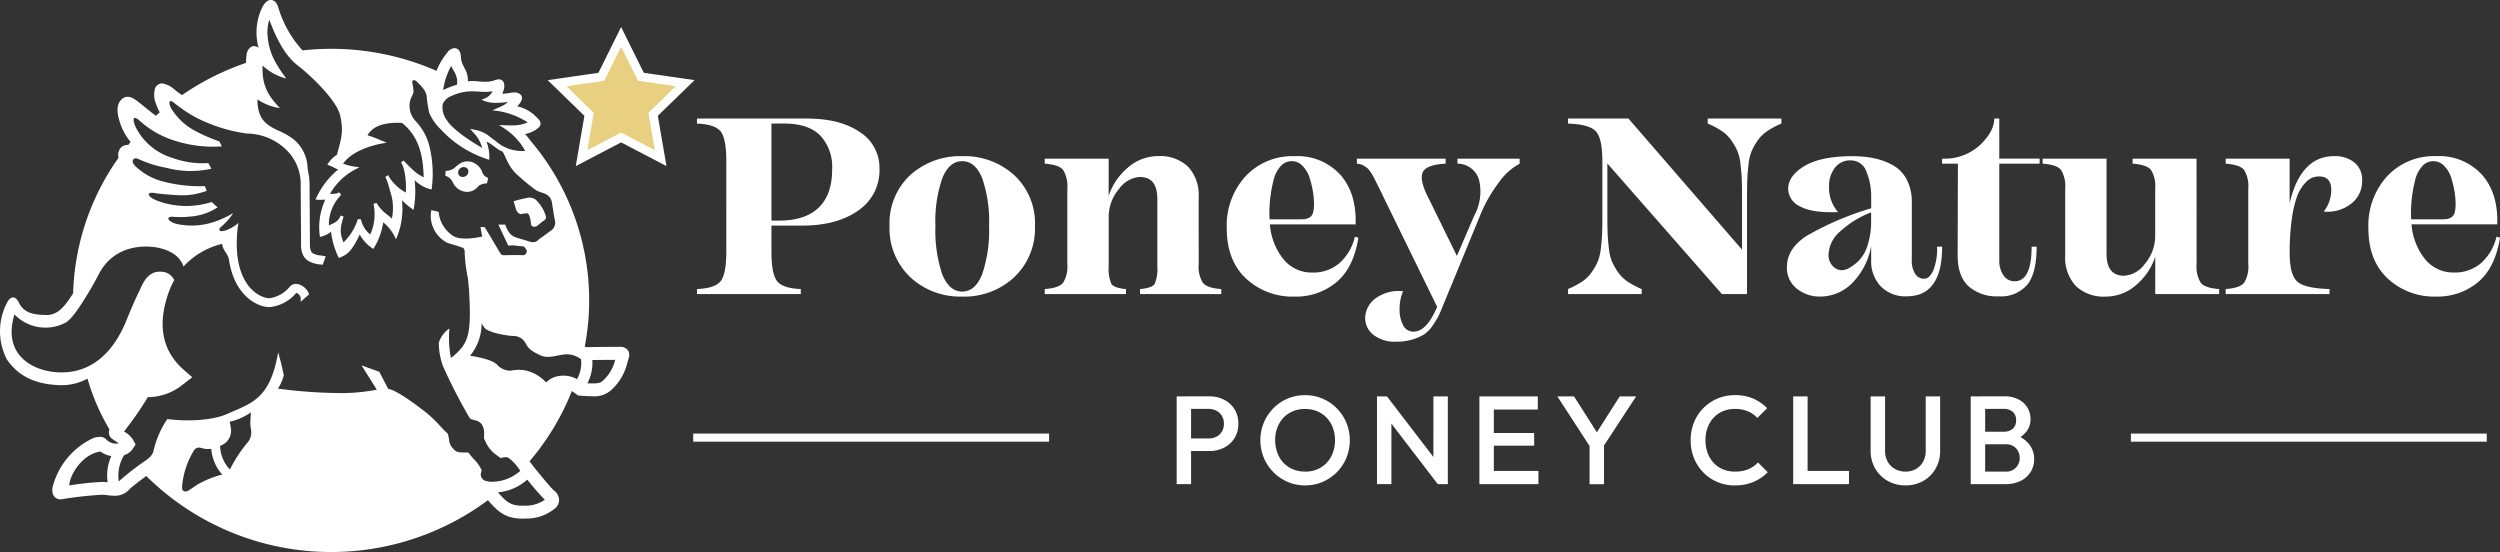 <svg xmlns="http://www.w3.org/2000/svg" xmlns:xlink="http://www.w3.org/1999/xlink" id="Groupe_14763" data-name="Groupe 14763" width="430.246" height="95.001" viewBox="0 0 430.246 95.001"><rect x="0" y="0" width="430.246" height="95.001" fill="#333333" stroke="none"/><defs><clipPath id="clip-path"><rect id="Rectangle_12" data-name="Rectangle 12" width="108.29" height="95.002" fill="#fff"></rect></clipPath></defs><path id="Trac&#xE9;_1" data-name="Trac&#xE9; 1" d="M19.83-43.4q5.7,0,9.1,2.309a7.284,7.284,0,0,1,3.409,6.365A8.317,8.317,0,0,1,28.7-27.585q-3.646,2.611-9.731,2.611H13.746v4.445q0,3.884.971,5.113t4.078,1.359v.863H.93v-.863q3.107-.129,4.078-1.359t.971-5.113V-36.064q0-3.884-.971-5.113T.93-42.537V-43.4ZM15.084-25.838q4.488,0,6.8-2.244T24.188-34.6a7.909,7.909,0,0,0-2.071-5.912q-2.071-2.028-6.171-2.028h-2.2v16.7Zm22.525-7.81a12.784,12.784,0,0,1,8.975-3.279,12.706,12.706,0,0,1,8.954,3.279,11.283,11.283,0,0,1,3.56,8.716,11.541,11.541,0,0,1-3.56,8.824,12.564,12.564,0,0,1-8.954,3.344,12.564,12.564,0,0,1-8.954-3.344,11.541,11.541,0,0,1-3.56-8.824A11.317,11.317,0,0,1,37.608-33.648ZM43.132-16.6q1.208,2.977,3.452,2.977t3.431-3A23.27,23.27,0,0,0,51.2-24.931a22.568,22.568,0,0,0-1.187-8.2q-1.187-2.934-3.431-2.934t-3.43,2.934a22.568,22.568,0,0,0-1.187,8.2A23.855,23.855,0,0,0,43.132-16.6Zm44.143-1.769a5.288,5.288,0,0,0,.734,3.258q.734.885,3.15,1.057v.863H77.178v-.863q2.071-.173,2.524-.906a6.436,6.436,0,0,0,.453-2.977V-29.592q0-3.754-3.021-3.754A4.8,4.8,0,0,0,73.6-31.339a7.448,7.448,0,0,0-1.812,4.768v8.63a6.436,6.436,0,0,0,.453,2.977q.453.734,2.524.906v.863H60.78v-.863q2.416-.173,3.15-1.057a5.288,5.288,0,0,0,.734-3.258V-31.318a5.288,5.288,0,0,0-.734-3.258q-.734-.885-3.15-1.057V-36.5h11v6.429a10.807,10.807,0,0,1,3.323-4.9,7.843,7.843,0,0,1,5.178-1.963,6.958,6.958,0,0,1,5.178,1.834,7.144,7.144,0,0,1,1.812,5.243Zm26.883-4.7.6.173q-.82,5.178-3.776,7.659a10.864,10.864,0,0,1-7.228,2.481,11.719,11.719,0,0,1-8.328-3.107q-3.323-3.107-3.323-8.673a12.6,12.6,0,0,1,3.215-8.911,11.007,11.007,0,0,1,8.479-3.474,9.949,9.949,0,0,1,7.832,3.172q2.826,3.172,2.654,8.565H99.53a10.871,10.871,0,0,0,2.373,6.041,6.223,6.223,0,0,0,4.919,2.244,6.867,6.867,0,0,0,4.725-1.661A8.751,8.751,0,0,0,114.158-23.076ZM103.284-36.064a2.537,2.537,0,0,0-1.942.906,5.431,5.431,0,0,0-1.187,2.373,24.055,24.055,0,0,0-.539,2.848,22.593,22.593,0,0,0-.173,2.8,9.629,9.629,0,0,0,.043,1.079h5.135a8,8,0,0,0,.971-.043,2.24,2.24,0,0,0,.755-.28,1.3,1.3,0,0,0,.6-.8,5.309,5.309,0,0,0,.173-1.51,13.69,13.69,0,0,0-.173-2.071,16.5,16.5,0,0,0-.561-2.373,5.114,5.114,0,0,0-1.208-2.093A2.575,2.575,0,0,0,103.284-36.064Zm28.523-.432h10.7v.863a10.508,10.508,0,0,0-3.581,3.236,25.017,25.017,0,0,0-3.279,5.825l-6.343,15.4q-.475,1.208-.8,1.834a15.686,15.686,0,0,1-.992,1.6,5.349,5.349,0,0,1-1.424,1.467,8.065,8.065,0,0,1-1.985.885A9.23,9.23,0,0,1,121.321-5a6.009,6.009,0,0,1-3.991-1.187,3.634,3.634,0,0,1-1.4-2.87,4.235,4.235,0,0,1,1.748-3.366,6.7,6.7,0,0,1,4.768-1.251,7.763,7.763,0,0,0-.6,3.064,5.765,5.765,0,0,0,.6,2.762,1.945,1.945,0,0,0,1.812,1.122q2.244,0,4.056-4.272L119.12-29.807q-.216-.475-.583-1.208L118-32.094,117.545-33q-.28-.561-.432-.8t-.41-.6a2.14,2.14,0,0,0-.475-.518l-.5-.345a1.614,1.614,0,0,0-.583-.259q-.3-.065-.647-.108V-36.5h15.275v.863q-3.409.173-3.97,1.553t1.165,4.66l4.747,9.666L134.7-26.7a8.668,8.668,0,0,0,.841-6.063,3.842,3.842,0,0,0-3.733-2.87Zm19.03,23.3v-.863a14.177,14.177,0,0,0,2.438-1.295,6.218,6.218,0,0,0,1.661-1.64,11.079,11.079,0,0,0,1.014-1.791,8.4,8.4,0,0,0,.539-2.309q.173-1.467.216-2.632T156.748-27v-9.062q0-3.884-1.1-5.113t-4.811-1.359V-43.4h10.4l19.547,22.568v-8.76q0-2.114-.043-3.279t-.216-2.632a8.4,8.4,0,0,0-.539-2.309,11.081,11.081,0,0,0-1.014-1.791,6.218,6.218,0,0,0-1.661-1.64,14.178,14.178,0,0,0-2.438-1.295V-43.4h12.686v.863a14.177,14.177,0,0,0-2.438,1.295,6.218,6.218,0,0,0-1.661,1.64,11.082,11.082,0,0,0-1.014,1.791A8.4,8.4,0,0,0,181.9-35.5q-.173,1.467-.216,2.632t-.043,3.279v16.4h-4.315l-19.72-22.482V-27q0,2.114.043,3.279t.216,2.632a8.4,8.4,0,0,0,.539,2.309,11.08,11.08,0,0,0,1.014,1.791,6.219,6.219,0,0,0,1.661,1.64,14.178,14.178,0,0,0,2.438,1.295v.863Zm63.518-8.156h.863q0,8.544-6.084,8.544a5.894,5.894,0,0,1-4.488-1.726,6.248,6.248,0,0,1-1.64-4.488v-2.416a12.04,12.04,0,0,1-3.323,6.408,7.751,7.751,0,0,1-5.437,2.265,6.275,6.275,0,0,1-4.035-1.359,4.514,4.514,0,0,1-1.7-3.733q0-3.15,3.387-5.351a51.311,51.311,0,0,1,11.111-4.747v-1.9a11.18,11.18,0,0,0-.82-4.423,2.827,2.827,0,0,0-2.762-1.92,3.2,3.2,0,0,0-2.675,1.295,4.956,4.956,0,0,0-.992,3.107A6.355,6.355,0,0,0,197.31-27.3q-4.445.173-6.516-.971a3.4,3.4,0,0,1-2.071-3q0-2.287,2.826-3.97t8.22-1.683a18.291,18.291,0,0,1,3.8.367,11.155,11.155,0,0,1,3.236,1.23,5.94,5.94,0,0,1,2.352,2.481A8.273,8.273,0,0,1,210-28.988v9.925a4.046,4.046,0,0,0,.6,2.416,1.814,1.814,0,0,0,1.51.82q.949,0,1.6-1.467A10.289,10.289,0,0,0,214.354-21.35Zm-16.4,4.056a2.855,2.855,0,0,0,1.316-.41,7.706,7.706,0,0,0,1.64-1.273A6.636,6.636,0,0,0,202.4-21.63a13.031,13.031,0,0,0,.6-4.164v-1.467A16.928,16.928,0,0,0,197.7-24a5.538,5.538,0,0,0-2.028,3.991,2.667,2.667,0,0,0,.734,2.007A2.214,2.214,0,0,0,197.957-17.294ZM232-35.633h-6.947V-19.02a4.346,4.346,0,0,0,.734,2.611,2.246,2.246,0,0,0,1.9,1.014q2.934,0,2.934-5.955h.863q0,4.574-1.618,6.559a6,6,0,0,1-4.941,1.985,7.328,7.328,0,0,1-5.157-1.726q-1.877-1.726-1.877-5.351l.043-15.75h-2.719V-36.5a9.019,9.019,0,0,0,6.537-2.352q2.438-2.352,2.438-4.552h.863v6.9H232Zm27.013,17.26a5.288,5.288,0,0,0,.734,3.258q.734.885,3.15,1.057v.863h-11v-6.429a10.807,10.807,0,0,1-3.323,4.9,7.843,7.843,0,0,1-5.178,1.963,6.958,6.958,0,0,1-5.178-1.834A7.144,7.144,0,0,1,236.4-19.84V-31.318a5.288,5.288,0,0,0-.734-3.258q-.734-.885-3.15-1.057V-36.5h11v16.4q0,3.754,3.021,3.754a4.8,4.8,0,0,0,3.538-2.007,7.448,7.448,0,0,0,1.812-4.768v-8.2a5.288,5.288,0,0,0-.734-3.258q-.734-.885-3.15-1.057V-36.5h11ZM287.5-32.7a4.865,4.865,0,0,1-1.877,3.948,6.565,6.565,0,0,1-4.725,1.359,6.134,6.134,0,0,0,1.295-3.668q0-2.373-2.071-2.373a3.537,3.537,0,0,0-1.165.194,3.674,3.674,0,0,0-1.316.992,6.747,6.747,0,0,0-1.295,2.136,18.318,18.318,0,0,0-.928,3.884,39.992,39.992,0,0,0-.388,5.955q0,3.711,1.273,4.9t5.588,1.316v.863H264.021v-.863q2.416-.173,3.15-1.057a5.288,5.288,0,0,0,.734-3.258V-31.318a5.288,5.288,0,0,0-.734-3.258q-.734-.885-3.15-1.057V-36.5h11v7.681q1.9-8.112,7.681-8.112a5.327,5.327,0,0,1,3.452,1.079A3.809,3.809,0,0,1,287.5-32.7Zm23.129,9.623.6.173q-.82,5.178-3.776,7.659a10.864,10.864,0,0,1-7.228,2.481A11.719,11.719,0,0,1,291.9-15.87q-3.323-3.107-3.323-8.673a12.6,12.6,0,0,1,3.215-8.911,11.007,11.007,0,0,1,8.479-3.474,9.95,9.95,0,0,1,7.832,3.172q2.826,3.172,2.654,8.565H296a10.871,10.871,0,0,0,2.373,6.041,6.224,6.224,0,0,0,4.919,2.244,6.867,6.867,0,0,0,4.725-1.661A8.751,8.751,0,0,0,310.624-23.076ZM299.75-36.064a2.537,2.537,0,0,0-1.942.906,5.431,5.431,0,0,0-1.187,2.373,24.047,24.047,0,0,0-.539,2.848,22.6,22.6,0,0,0-.173,2.8,9.624,9.624,0,0,0,.043,1.079h5.135a8,8,0,0,0,.971-.043,2.241,2.241,0,0,0,.755-.28,1.3,1.3,0,0,0,.6-.8,5.309,5.309,0,0,0,.173-1.51,13.689,13.689,0,0,0-.173-2.071,16.493,16.493,0,0,0-.561-2.373,5.113,5.113,0,0,0-1.208-2.093A2.575,2.575,0,0,0,299.75-36.064Z" transform="translate(119.018 63.802)" fill="#fff"></path><path id="Trac&#xE9;_2" data-name="Trac&#xE9; 2" d="M-103.758-12.387v-2.158h3.776a2.935,2.935,0,0,0,1.365-.309,2.328,2.328,0,0,0,.943-.88,2.574,2.574,0,0,0,.345-1.358,2.574,2.574,0,0,0-.345-1.358,2.328,2.328,0,0,0-.943-.88,2.935,2.935,0,0,0-1.365-.309h-3.776v-2.158h3.905a5.508,5.508,0,0,1,2.557.583A4.489,4.489,0,0,1-95.5-19.576a4.585,4.585,0,0,1,.658,2.481A4.606,4.606,0,0,1-95.5-14.61,4.479,4.479,0,0,1-97.3-12.97a5.508,5.508,0,0,1-2.557.583Zm-1.7,5.7v-15.1h2.481v15.1Zm22.136.216a7.553,7.553,0,0,1-3.021-.6,7.728,7.728,0,0,1-2.46-1.672,7.762,7.762,0,0,1-1.651-2.481,7.75,7.75,0,0,1-.593-3.031,7.672,7.672,0,0,1,.593-3.021,7.886,7.886,0,0,1,1.64-2.47,7.492,7.492,0,0,1,2.438-1.661,7.593,7.593,0,0,1,3.01-.593,7.593,7.593,0,0,1,3.01.593,7.614,7.614,0,0,1,2.449,1.661,7.762,7.762,0,0,1,1.651,2.481,7.751,7.751,0,0,1,.593,3.031,7.751,7.751,0,0,1-.593,3.031,7.725,7.725,0,0,1-1.64,2.47A7.722,7.722,0,0,1-80.337-7.08,7.422,7.422,0,0,1-83.326-6.476Zm-.043-2.373a5.132,5.132,0,0,0,2.686-.69,4.878,4.878,0,0,0,1.812-1.909,5.835,5.835,0,0,0,.658-2.816,5.994,5.994,0,0,0-.378-2.168,5.075,5.075,0,0,0-1.068-1.7,4.724,4.724,0,0,0-1.629-1.111,5.4,5.4,0,0,0-2.082-.388,5.153,5.153,0,0,0-2.665.68,4.82,4.82,0,0,0-1.812,1.888,5.772,5.772,0,0,0-.658,2.8,6.17,6.17,0,0,0,.378,2.19,5,5,0,0,0,1.057,1.715A4.787,4.787,0,0,0-85.44-9.248,5.29,5.29,0,0,0-83.369-8.849Zm12.384,2.158v-15.1h1.726l.755,2.848V-6.691Zm10.464,0-9.04-11.8.3-3.3,9.04,11.8Zm0,0-.755-2.654V-21.794h2.481v15.1Zm7.163,0v-15.1h2.481v15.1Zm1.7,0V-8.957H-43.2v2.265Zm0-6.624v-2.179h7.724v2.179Zm0-6.214v-2.265h8.35v2.265Zm17.606,6.8-5.89-9.062h2.87l4.6,7.228H-33.81l4.6-7.228h2.826l-5.933,9.062Zm-.345,6.041v-7.595h2.481v7.595Zm25.006.216a7.649,7.649,0,0,1-3.031-.593A7.371,7.371,0,0,1-14.845-8.73a7.5,7.5,0,0,1-1.6-2.481A8.141,8.141,0,0,1-17-14.243a8.141,8.141,0,0,1,.561-3.031,7.382,7.382,0,0,1,1.6-2.47,7.6,7.6,0,0,1,2.427-1.661,7.53,7.53,0,0,1,3.031-.6,7.655,7.655,0,0,1,3.172.6,7.965,7.965,0,0,1,2.373,1.64l-1.683,1.683a4.635,4.635,0,0,0-1.629-1.143,5.65,5.65,0,0,0-2.233-.41,5.257,5.257,0,0,0-2.05.388,4.639,4.639,0,0,0-1.607,1.111,5,5,0,0,0-1.046,1.715,6.242,6.242,0,0,0-.367,2.179,6.242,6.242,0,0,0,.367,2.179,5,5,0,0,0,1.046,1.715,4.639,4.639,0,0,0,1.607,1.111,5.257,5.257,0,0,0,2.05.388A5.822,5.822,0,0,0-7.046-9.27a4.756,4.756,0,0,0,1.629-1.154l1.683,1.683A7.563,7.563,0,0,1-6.172-7.08,8.06,8.06,0,0,1-9.386-6.476ZM.646-6.691v-15.1H3.127v15.1Zm1.7,0V-8.957h7.9v2.265Zm17.634.216a6.092,6.092,0,0,1-3.077-.776,5.713,5.713,0,0,1-2.143-2.127,5.964,5.964,0,0,1-.785-3.052v-9.364h2.481v9.342a3.793,3.793,0,0,0,.463,1.912,3.216,3.216,0,0,0,1.263,1.252,3.661,3.661,0,0,0,1.794.44,3.563,3.563,0,0,0,1.787-.439A3.2,3.2,0,0,0,23-10.538a3.81,3.81,0,0,0,.454-1.892v-9.364h2.481v9.385a5.965,5.965,0,0,1-.775,3.042,5.7,5.7,0,0,1-2.114,2.115A5.992,5.992,0,0,1,19.984-6.476ZM32.9-6.691V-8.849h4.337a2.23,2.23,0,0,0,1.769-.712,2.411,2.411,0,0,0,.626-1.64,2.488,2.488,0,0,0-.28-1.165,2.149,2.149,0,0,0-.82-.863,2.471,2.471,0,0,0-1.295-.324H32.9V-15.71h3.97a2.315,2.315,0,0,0,1.553-.5,1.82,1.82,0,0,0,.583-1.467,1.82,1.82,0,0,0-.583-1.467,2.315,2.315,0,0,0-1.553-.5H32.9v-2.158h4.035a5.21,5.21,0,0,1,2.546.561,3.762,3.762,0,0,1,1.51,1.446,3.819,3.819,0,0,1,.5,1.9A3.469,3.469,0,0,1,40.83-15.8,4.612,4.612,0,0,1,38.9-14.329l.194-.777a5.148,5.148,0,0,1,2.222,1.64,4,4,0,0,1,.8,2.481,4.132,4.132,0,0,1-.572,2.136A4.177,4.177,0,0,1,39.86-7.285a5.735,5.735,0,0,1-2.729.593Zm-1.7,0v-15.1h2.481v15.1Z" transform="translate(307.959 90.009)" fill="#fff"></path><path id="Ligne_1" data-name="Ligne 1" d="M61.246.392H0V-1H61.246Z" transform="translate(366.722 75.618)" fill="#fff"></path><path id="Ligne_2" data-name="Ligne 2" d="M61.246.392H0V-1H61.246Z" transform="translate(119.301 75.618)" fill="#fff"></path><g id="Groupe_5" data-name="Groupe 5"><g id="Groupe_3" data-name="Groupe 3"><g id="Groupe_4" data-name="Groupe 4" clip-path="url(#clip-path)"><path id="Trac&#xE9;_4" data-name="Trac&#xE9; 4" d="M100.638,59.635a42.358,42.358,0,0,0-9.367-35.449,10.924,10.924,0,0,0-.9-1.109,5.331,5.331,0,0,0,1.8-.725c.438-.3.815-.562.856-1.015a1.131,1.131,0,0,0-.413-.877l-.127-.143a6.747,6.747,0,0,0-3.478-2.03c.426-.423,1.155-1.232.665-1.923a1.493,1.493,0,0,0-1.2-.45,2.975,2.975,0,0,0-.527.048,10.586,10.586,0,0,1-1.52.179,2.075,2.075,0,0,0,.147-.36,2.137,2.137,0,0,0,.11-1.611.91.91,0,0,0-.829-.517,3.018,3.018,0,0,0-.957.241,4.9,4.9,0,0,1-1.588.172H83.1c-.266,0-.5-.03-.731-.055a8.959,8.959,0,0,0-1.005-.065,7.528,7.528,0,0,0-.84.049,4.134,4.134,0,0,0-.592-2.292c-.045-.084-.088-.157-.116-.225l-.111-.24a3.761,3.761,0,0,1-.394-1.607c-.081-1.037-.649-1.27-.887-1.322l-.141-.022h-.064a1.656,1.656,0,0,0-1.217.732,11.79,11.79,0,0,0-1.881,3.171A45.19,45.19,0,0,0,56.98,8.4a46.1,46.1,0,0,0-4.92.271,19,19,0,0,1-4.117-7.213C47.633.2,46.985,0,46.62,0c-.585,0-1.1.468-1.546,1.391a9.894,9.894,0,0,0-.567,6.848,1.249,1.249,0,0,0-.787-.3,1.023,1.023,0,0,0-.473.114,1.826,1.826,0,0,0-.82,1.476,8.87,8.87,0,0,0-.086,1.293,44.715,44.715,0,0,0-11.014,5.545c-.035-.023-.077-.048-.111-.071-.377-.26-.725-.521-1.043-.761a4.367,4.367,0,0,0-2.245-1.187,1.219,1.219,0,0,0-.338.048,1.413,1.413,0,0,0-.872.7,3.97,3.97,0,0,0,.169,2.859,7.181,7.181,0,0,0,.608,1.377c-.226.2-.451.393-.673.593-.527-.391-1.219-.941-2.267-1.79-1.1-.891-1.827-1.48-2.581-1.48a1.385,1.385,0,0,0-.771.235c-1.361.887-1.011,2.694-.631,3.975A10.281,10.281,0,0,0,22.48,24.44c-.141.169-.275.341-.412.511-.025,0-.05-.008-.075-.008a1.63,1.63,0,0,0-1.172.434,1.96,1.96,0,0,0-.423,1.779,42.359,42.359,0,0,0-7.811,23.3l0,.009C10.9,53.2,9.687,54.213,7.991,54.213h0c-1.926-.046-3.818-.2-4.731-2.115-.525-1.1-1.313-1.251-1.947-.2a10.585,10.585,0,0,0-.133,9.955c1.949,2.838,4.773,4.243,8.891,4.424a9.316,9.316,0,0,0,4.991-1.117,36.8,36.8,0,0,0,3.774,8.734,1.394,1.394,0,0,0,.5,1.661l.591.4c.1.067.29.192.482.322a.337.337,0,0,1,.018.029,2.3,2.3,0,0,1-.44.043,2.376,2.376,0,0,1-1.723-.738,1.4,1.4,0,0,0-1.007-.428,3.535,3.535,0,0,0-1.139.187,12.71,12.71,0,0,0-7.037,8.369A2.186,2.186,0,0,0,9.2,85.25a1.4,1.4,0,0,0,1.206.689,1.3,1.3,0,0,0,.232-.019,61.52,61.52,0,0,1,6.941-.771,4.571,4.571,0,0,1,.629.033,9.311,9.311,0,0,0,1.431.131,3.287,3.287,0,0,0,2.684-1.153c.294-.317,1.745-1.43,2.851-2.241a45.243,45.243,0,0,0,58.807,4.157c.1.118.192.237.273.331,1.5,1.666,2.791,2.846,5.649,2.846.16,0,.325,0,.5-.012a7.67,7.67,0,0,0,5.014-1.669,1.933,1.933,0,0,0,.807-1.537,2.115,2.115,0,0,0-.872-1.608c-.595-.472-3.522-4.1-3.806-4.485-.092-.122-.187-.258-.294-.406-.033-.048-.079-.107-.114-.157a43.038,43.038,0,0,0,7.272-12.066,9.391,9.391,0,0,1,.925.633l.135.11.174.018c.041,0,1.038.111,2.229.111a4.352,4.352,0,0,0,3.5-1.221A9.351,9.351,0,0,0,108,62.3c.061-.216.12-.428.184-.638a1.5,1.5,0,0,0-.137-1.4,1.622,1.622,0,0,0-1.415-.566l-.7,0c-1.114,0-3.273.015-5.076.053-.071-.045-.146-.076-.217-.118M18.528,83a.04.04,0,0,0-.014,0,6.562,6.562,0,0,0-.972-.061,52.182,52.182,0,0,0-5.615.6c-.045-1.286,1.852-5.279,5.348-5.836a4.521,4.521,0,0,0,1.883.788A8.069,8.069,0,0,0,18.528,83M77.651,11.329a4.224,4.224,0,0,0,.407.8,3.46,3.46,0,0,1,.462,1.011,2.39,2.39,0,0,1,.111,1.4l-.01.056a11.986,11.986,0,0,0-2.354.909,12.152,12.152,0,0,1,1.382-4.174m-1.472,6.643A2.539,2.539,0,0,1,77.7,16.516a8.164,8.164,0,0,1,3.547-.8c.308,0,.581.014.825.027l.491.028c.32.018.652.039,1,.039a5.94,5.94,0,0,0,1.206-.111,2.528,2.528,0,0,1-1.283,1.217l-.615.25.615.251A5.292,5.292,0,0,0,85.4,17.7a17.06,17.06,0,0,0,2.053-.147,5.741,5.741,0,0,1-1.59.93l-1.118.507.969.111a13.416,13.416,0,0,1,5.1,1.962A6.429,6.429,0,0,1,88,21.58c-.334,0-.71-.01-1.144-.028l-.959-.041.8.535a10.624,10.624,0,0,1,3.682,3.92c-.205.015-.407.022-.6.022A6.809,6.809,0,0,1,85.3,24.275l-.181-.133c-.243-.175-.449-.33-.636-.47a5.741,5.741,0,0,0-2.79-1.338l-.78-.173.514.611a5.9,5.9,0,0,1,1.561,2.68c-2.411-1.367-5.2-3.339-6.063-4.731a3.717,3.717,0,0,1-.747-2.75M65.631,24.718l.916-.173-.865-.345-.322-.135a21.33,21.33,0,0,0-2.116-.788c.819-1.423,2.529-2.144,5.093-2.144.273,0,.56.009.854.026,3.416,2.724,3.608,6.706,3.735,9.347l0,.005c-1.2-.576-1.773-1.109-3.488-2.893l-.419.342c.714,1.036.941,3.6.816,5.18A7.976,7.976,0,0,1,66.8,30.192l-.032-.045-.447.3a8.624,8.624,0,0,1,.637,1.829c.11.384.237.818.384,1.3a8.812,8.812,0,0,1,.1,4.032c-.184-.17-.411-.355-.663-.562a7.187,7.187,0,0,1-1.993-2.133l-.507.181a8.392,8.392,0,0,1-.559,5.248,4.538,4.538,0,0,1-1.611-2.617h-.526a9.485,9.485,0,0,1-2.465,3.988s-.028-.066-.039-.1c-.451-1.2-.722-1.923.057-4.333l-.5-.193c-.43.968-.879,1.175-1.862,1.631L56.6,38.8a7.229,7.229,0,0,1,2.116-5.26l-.305-.43a2.883,2.883,0,0,1-1.176.258c-.079,0-.161,0-.245,0-.064,0-.131,0-.2,0A10.774,10.774,0,0,1,61.1,29.178l.766-.383-.846-.126a9.252,9.252,0,0,1-1.966-.508c1.266-1.858,4.188-2.993,6.579-3.443M37.707,81.805A17.349,17.349,0,0,0,33.972,83.4l-1.585,1.06a1.018,1.018,0,0,1-.453.12.626.626,0,0,1-.491-.22c-.2-.228-.078-.937-.006-1.493a13.841,13.841,0,0,1,1.972-5.387.98.98,0,0,1,1.116-.408c.086.014.572.15.753.17a3.815,3.815,0,0,0,.8.022l.266-.016.039.266a7.65,7.65,0,0,0,1.563,3.809l.3.371Zm4.748-5.484a25.772,25.772,0,0,0-2.7,4.1l-.189.388-.287-.325a6.288,6.288,0,0,1-1.393-3.532l-.019-.186.165-.1a2.74,2.74,0,0,0,1.735-2.727,10.533,10.533,0,0,0-.249-1.355,10.145,10.145,0,0,0,3.181-1.3l.472-.311-.049,1.021a6.6,6.6,0,0,0,.045,1.765,2.713,2.713,0,0,1-.713,2.566m41.727,6.586v.006l-.039-.042-.538-.1a1.31,1.31,0,0,1-.689-.511,1,1,0,0,1-.145-.81l.111-.559-.262-.5a6.208,6.208,0,0,0-1.013-1.314c-.182-.2-.37-.4-.531-.6l-.487-.611h-.781c-.886,0-1.338-.031-1.9-.759a2.312,2.312,0,0,1-.617-1.365,5.636,5.636,0,0,0-.1-.612l-.111-.481-.359-.336c-.258-.242-.593-.6-.945-.976A22.821,22.821,0,0,0,73.7,71.3C72.36,70.2,68.422,67.2,66.905,66.948c-.027,0-.054-.006-.082-.01l-1.55-2.958-3.057-1.1,2.628,4.183a31.918,31.918,0,0,1-5.581.584,84,84,0,0,1-11.423-.765,7.782,7.782,0,0,0,1.008-2.332c-.2-.739-.369-1.848-.98-3.912-1.382,8.036-4.512,8.7-8.67,10.561-2.617,1.176-6.9,1.375-10.4.917a16.311,16.311,0,0,0-2.347,5.339c-.089.661-.551,1.23-1.536,1.9a46.652,46.652,0,0,0-4.257,3.3,2.142,2.142,0,0,1-.211.207,6.682,6.682,0,0,1,.92-4.537,2.759,2.759,0,0,0,1.423-1l.552-.827-.472-.864a4.425,4.425,0,0,0-1.524-1.381,57.03,57.03,0,0,0,4.091-5.9,9.638,9.638,0,0,0,6.083-2.22l1.567-1.207-1.486-1.3c-3.6-3.158-4.511-7.5-2.715-12.9a16.106,16.106,0,0,1,1.1-2.537A2.633,2.633,0,0,0,28.5,46.88c-3.037-.754-3.929,1.977-4.556,3.265-1.029,2.108-1.882,4.276-2.376,5.44-2.123,5.006-5.9,8.883-11.8,8.478-4.4-.3-9.359-3.169-7.277-9.955A7.379,7.379,0,0,0,11.38,55.47c1.038-.657,2.383-2.76,3.063-3.844s1.533-2.448,2.55-4.421c2.822-5.469,8.687-5.034,10.808-4.429,2.327.663,3.311,1.789,3.784,3.088a13.168,13.168,0,0,1,6.668-3.9c-.019,1.009.993,1.65,1.153,2.731.9,5.967,4.547,7.924,6.566,8.138a3.678,3.678,0,0,0,.389.021,6.824,6.824,0,0,0,4.627-2.46,1.037,1.037,0,0,1,.411.249c.305.292.391.374.35,1.3l1.435-1.286a2.2,2.2,0,0,0-.731-1.121,2.364,2.364,0,0,0-1.444-.677,1.382,1.382,0,0,0-1.148.5,5.533,5.533,0,0,1-3.47,1.963,2.218,2.218,0,0,1-.26-.012c-1.369-.147-4.427-1.6-5.212-6.846a.026.026,0,0,1,0-.015c-.041-.261-.072-.527-.1-.792,0-.016,0-.031,0-.047-.024-.265-.042-.532-.054-.8,0-.016,0-.032,0-.05-.012-.267-.016-.532-.018-.793v-.037q0-.4.013-.782v-.009a19.414,19.414,0,0,1,.281-2.766,7.147,7.147,0,0,1-2.127,1.253c-1.154.408-1.5-.036-.845-.612a11.057,11.057,0,0,0,2.068-2.331c-3.99,2.3-6.888,2.351-9.409,1.928-1.678-.281-2.475-1.419-.9-1.3a15.44,15.44,0,0,0,3.08-.058,9.72,9.72,0,0,0,4.552-1.584,9.164,9.164,0,0,1-1.011-.912,14.214,14.214,0,0,1-8.921-.05c-2.407-.8-2.36-1.748-.933-1.486.666.123,2.5.288,3.757.351a12.015,12.015,0,0,0,5.214-.729s-.175-.5-.32-.816a24.375,24.375,0,0,1-7.049-.759A10.678,10.678,0,0,1,23.15,28.45c-.756-.962.028-1.4.612-1.108a20.034,20.034,0,0,0,4.864,1.537,16.376,16.376,0,0,0,7.76.159,10.877,10.877,0,0,0-.547-.974,15.133,15.133,0,0,1-6.166-.89,10.434,10.434,0,0,1-6.127-4.924c-.631-1.145-1.009-2.8.506-1.461a15.921,15.921,0,0,0,6.095,3.444,21.318,21.318,0,0,0,8.034.955s-.262-.561-.438-.853a28.538,28.538,0,0,1-4.5-2A10.577,10.577,0,0,1,29.5,18.713c-.487-.812-.556-1.817.421-1.046a25.155,25.155,0,0,0,3.867,2.588,27.179,27.179,0,0,0,8.705,2.726A9.894,9.894,0,0,1,49.1,25.624a8.159,8.159,0,0,1,2.652,6.238c.005,1.839.058,9.259.058,10.309,0,.125,0,.253.014.379,0,.043.008.086.011.128.01.082.017.164.029.244.008.05.02.1.029.15.014.073.028.144.046.215.012.05.028.1.043.15.02.069.042.135.067.2a1.435,1.435,0,0,0,.056.142c.031.067.06.13.091.194.025.043.048.088.073.129.037.064.08.123.122.184.029.037.056.075.085.111a2.2,2.2,0,0,0,.17.177c.028.028.055.056.083.083a2.333,2.333,0,0,0,.305.22,4.766,4.766,0,0,0,2.114.634c.121.017.249.036.389.058l.519-1.461-.232-.04c-.276-.047-.511-.082-.722-.111a2.672,2.672,0,0,1-1.288-.394c-.43-.256-.478-1.061-.478-1.4,0-.532-.012-2.7-.025-4.947-.016-2.189-.029-4.458-.032-5.365a11.145,11.145,0,0,0-.294-2.526c-.02-.22-.039-.439-.061-.652a6.6,6.6,0,0,0-2.348-4.658,11.991,11.991,0,0,0-2.836-1.605c-1.816-.907-3.438-1.808-3.438-5.311a9.256,9.256,0,0,0,3.883,1.51c-2.356-2.421-3.121-4.331-2.993-7.323a9.3,9.3,0,0,0,4.075,2.229c-1.847-2.485-3.008-4.454-3.218-7.4a6.928,6.928,0,0,1,.3-2.717c.572,1.465,2.093,5.71,4.829,7.82,2.481,1.915,6.874,6.156,7.4,8.8.514,2.564.284,3.39-.588,6.611a5.12,5.12,0,0,0-1.657,1.719c.892.319,1.231.573,1.858.829A13.983,13.983,0,0,0,54.3,34.344a7.58,7.58,0,0,0,1.692,0,11.207,11.207,0,0,0-.928,6.43,4.363,4.363,0,0,0,1.908-.891A13.9,13.9,0,0,0,58.312,44.4c1.552-.61,2.209-1.146,3.6-4.046a6.713,6.713,0,0,0,2.339,2.484,11.673,11.673,0,0,0,1.7-4.578,7.445,7.445,0,0,1,2.189,2.923,12.667,12.667,0,0,0,1.025-6.72,15.965,15.965,0,0,0,2,1.655,16.872,16.872,0,0,0,.194-5.112,5.89,5.89,0,0,0,2.921,1.607,19.865,19.865,0,0,0-.389-7.49A9.629,9.629,0,0,0,71.6,20.913a3.776,3.776,0,0,1-1.12-2.691c-.048-1.281.731-1.969.682-2.453a9.828,9.828,0,0,0-.2-1.505c-.1-.243.145-.778.73-.243s1.683,1.605,1.741,2.58a20.514,20.514,0,0,0,.449,2.858,8.694,8.694,0,0,0,1.96,2.789A18.787,18.787,0,0,0,84.214,27.5a7.758,7.758,0,0,0-.486-3.116c.924.341,1.849,1.412,2.774,1.7.535.876,1.022,2.727,2.579,4.042A32.163,32.163,0,0,0,92.3,32.763c.633.341,1.267.438,1.607.633a1.9,1.9,0,0,1,1.071,1.412c.146.877.34,2.242.487,2.972a1.662,1.662,0,0,1-.633,1.9c-.73.536-1.46,1.072-1.9,1.363s-.655.926-1.957.488-1.744-.488-2.182-.683a2.282,2.282,0,0,1-1.169-.828,6.391,6.391,0,0,1-.681-1.363h-1.17l1.7,3.624a5,5,0,0,1,1.412,0c.535.125,1.168.029,1.363.224a2.8,2.8,0,0,1,.387.584.684.684,0,0,1-.778.828c-.925-.049-2.385,0-2.92,0s-.585.1-1.022-.635-1.851-3.166-2.508-4.188c-.268,0-.706-.048-.706-.048a14.919,14.919,0,0,0,.3,1.655c-1.569.341-3.955.682-5.171-.2a5.5,5.5,0,0,1-2.337-4.04c-.536-.146-1.267-.292-1.267-.292a5.2,5.2,0,0,0,2.825,5.647c1.217.391,1.57.44,2.023.635s.9.048.9,1.022a25.291,25.291,0,0,0,.486,4.089,10.449,10.449,0,0,1,.162,1.4c.152,1.095.122,1.95.179,2.618,0,.037.008.073.01.11.266,6.352-.445,7.711-3.2,9.92a17.584,17.584,0,0,1-.268-5.074,4.629,4.629,0,0,0-1.824,2.45,11.862,11.862,0,0,0,.744,4.088,93.116,93.116,0,0,0,4.369,8.534l.32.483.553.17c.075.022.157.047.248.071a1.822,1.822,0,0,1,1.168.71,2.713,2.713,0,0,1,.383,1.754c0,.119,0,.233,0,.345l.007.363.16.324a5.756,5.756,0,0,0,2.1,2.578l.556.408.681-.117a1.356,1.356,0,0,1,.213-.018.993.993,0,0,1,.582.177,8.09,8.09,0,0,1,1.274,1.244c.2.259.37.5.523.714.052.072.1.144.15.211a7.44,7.44,0,0,1-5.379,1.877m9.591,3.109a5.723,5.723,0,0,1-3.511,1.011c-.137.007-.271.008-.4.008-2,0-2.747-.724-4-2.112-.047-.054-.1-.119-.158-.189a8.685,8.685,0,0,0,5.051-2.19,45.792,45.792,0,0,0,3.017,3.472M99.3,65.248c-.082-.045-.164-.091-.251-.133a4.747,4.747,0,0,0-2.091-.461,4.348,4.348,0,0,0-2.017.455,3.734,3.734,0,0,0-.936.705c-.067-.063-.137-.128-.21-.194a6.927,6.927,0,0,0-2.974-1.77,5.592,5.592,0,0,0-1.456-.208,9.282,9.282,0,0,0-1.451.143.844.844,0,0,1-.147.01,3.149,3.149,0,0,1-2.146-.945c-.8-.964-3.432-1.418-4.723-1.63a8.74,8.74,0,0,0,1.989-5.579,6.9,6.9,0,0,0,.495.758c.663.891,4.013,1.388,4.84,1.418a2.5,2.5,0,0,1,1.552.46,2.549,2.549,0,0,1,.725.876,3.389,3.389,0,0,0,1.14,1.269,11.057,11.057,0,0,0,1.5.786,3.052,3.052,0,0,0,1.147.209,5.125,5.125,0,0,0,.653-.046l.047,0c.127-.016.357-.057.661-.117.361-.07.855-.165,1.408-.248a3.585,3.585,0,0,1,.511-.037,4.135,4.135,0,0,1,2.286.746l.142.094a5.654,5.654,0,0,1-.692,3.443m2.636-3.29c1.461-.022,2.98-.03,3.932-.034a7.025,7.025,0,0,1-2.024,3.5c-.441.449-.816.558-1.916.558-.3,0-.585-.008-.843-.018a7.544,7.544,0,0,0,.851-4" transform="translate(0)" fill="#fff"></path><path id="Trac&#xE9;_5" data-name="Trac&#xE9; 5" d="M131.428,52.866a6.076,6.076,0,0,1,.888-.111c.334-.056.5.555.556.75a5.149,5.149,0,0,1,.167,1.058c.084.722.915.506,1.168.279.279-.251.805-.668,1.2-.947.367-.262.2-.709.027-1.14a6.439,6.439,0,0,0-1.586-2.364,1.836,1.836,0,0,0-1.53-.279,22.142,22.142,0,0,0-2.252.558s.166.583.333,1.195.611,1.114,1.03,1" transform="translate(-41.664 -16.04)" fill="#fff"></path><path id="Trac&#xE9;_6" data-name="Trac&#xE9; 6" d="M119.166,42.845a2.854,2.854,0,0,0-1.917-1.9c-1.42-.31-2.1.329-2.931,1.061a2.4,2.4,0,0,1-1.5.485l-.049.841a2.1,2.1,0,0,1,1.24,1.043,2.78,2.78,0,0,0,1.769,1.622,2.385,2.385,0,0,0,2.651-.858,2.368,2.368,0,0,1,1.5-.483l.219-.952a1.538,1.538,0,0,1-.983-.858m-2.9.55a.863.863,0,0,1-1.2-.225.887.887,0,0,1,.373-1.181.862.862,0,0,1,1.2.225.884.884,0,0,1-.373,1.181" transform="translate(-36.125 -13.089)" fill="#fff"></path></g></g><g id="star" transform="translate(46.871 69.341)"><path id="Trac&#xE9;_3" data-name="Trac&#xE9; 3" d="M17.022,23.316,10.21,26.884l1.3-7.555L6,13.976l7.616-1.1L17.022,6l3.406,6.874,7.616,1.1-5.511,5.352,1.3,7.555Z" transform="translate(43 -69)" fill="#e8d080" stroke="#fff" stroke-width="1.5"></path></g></g></svg>